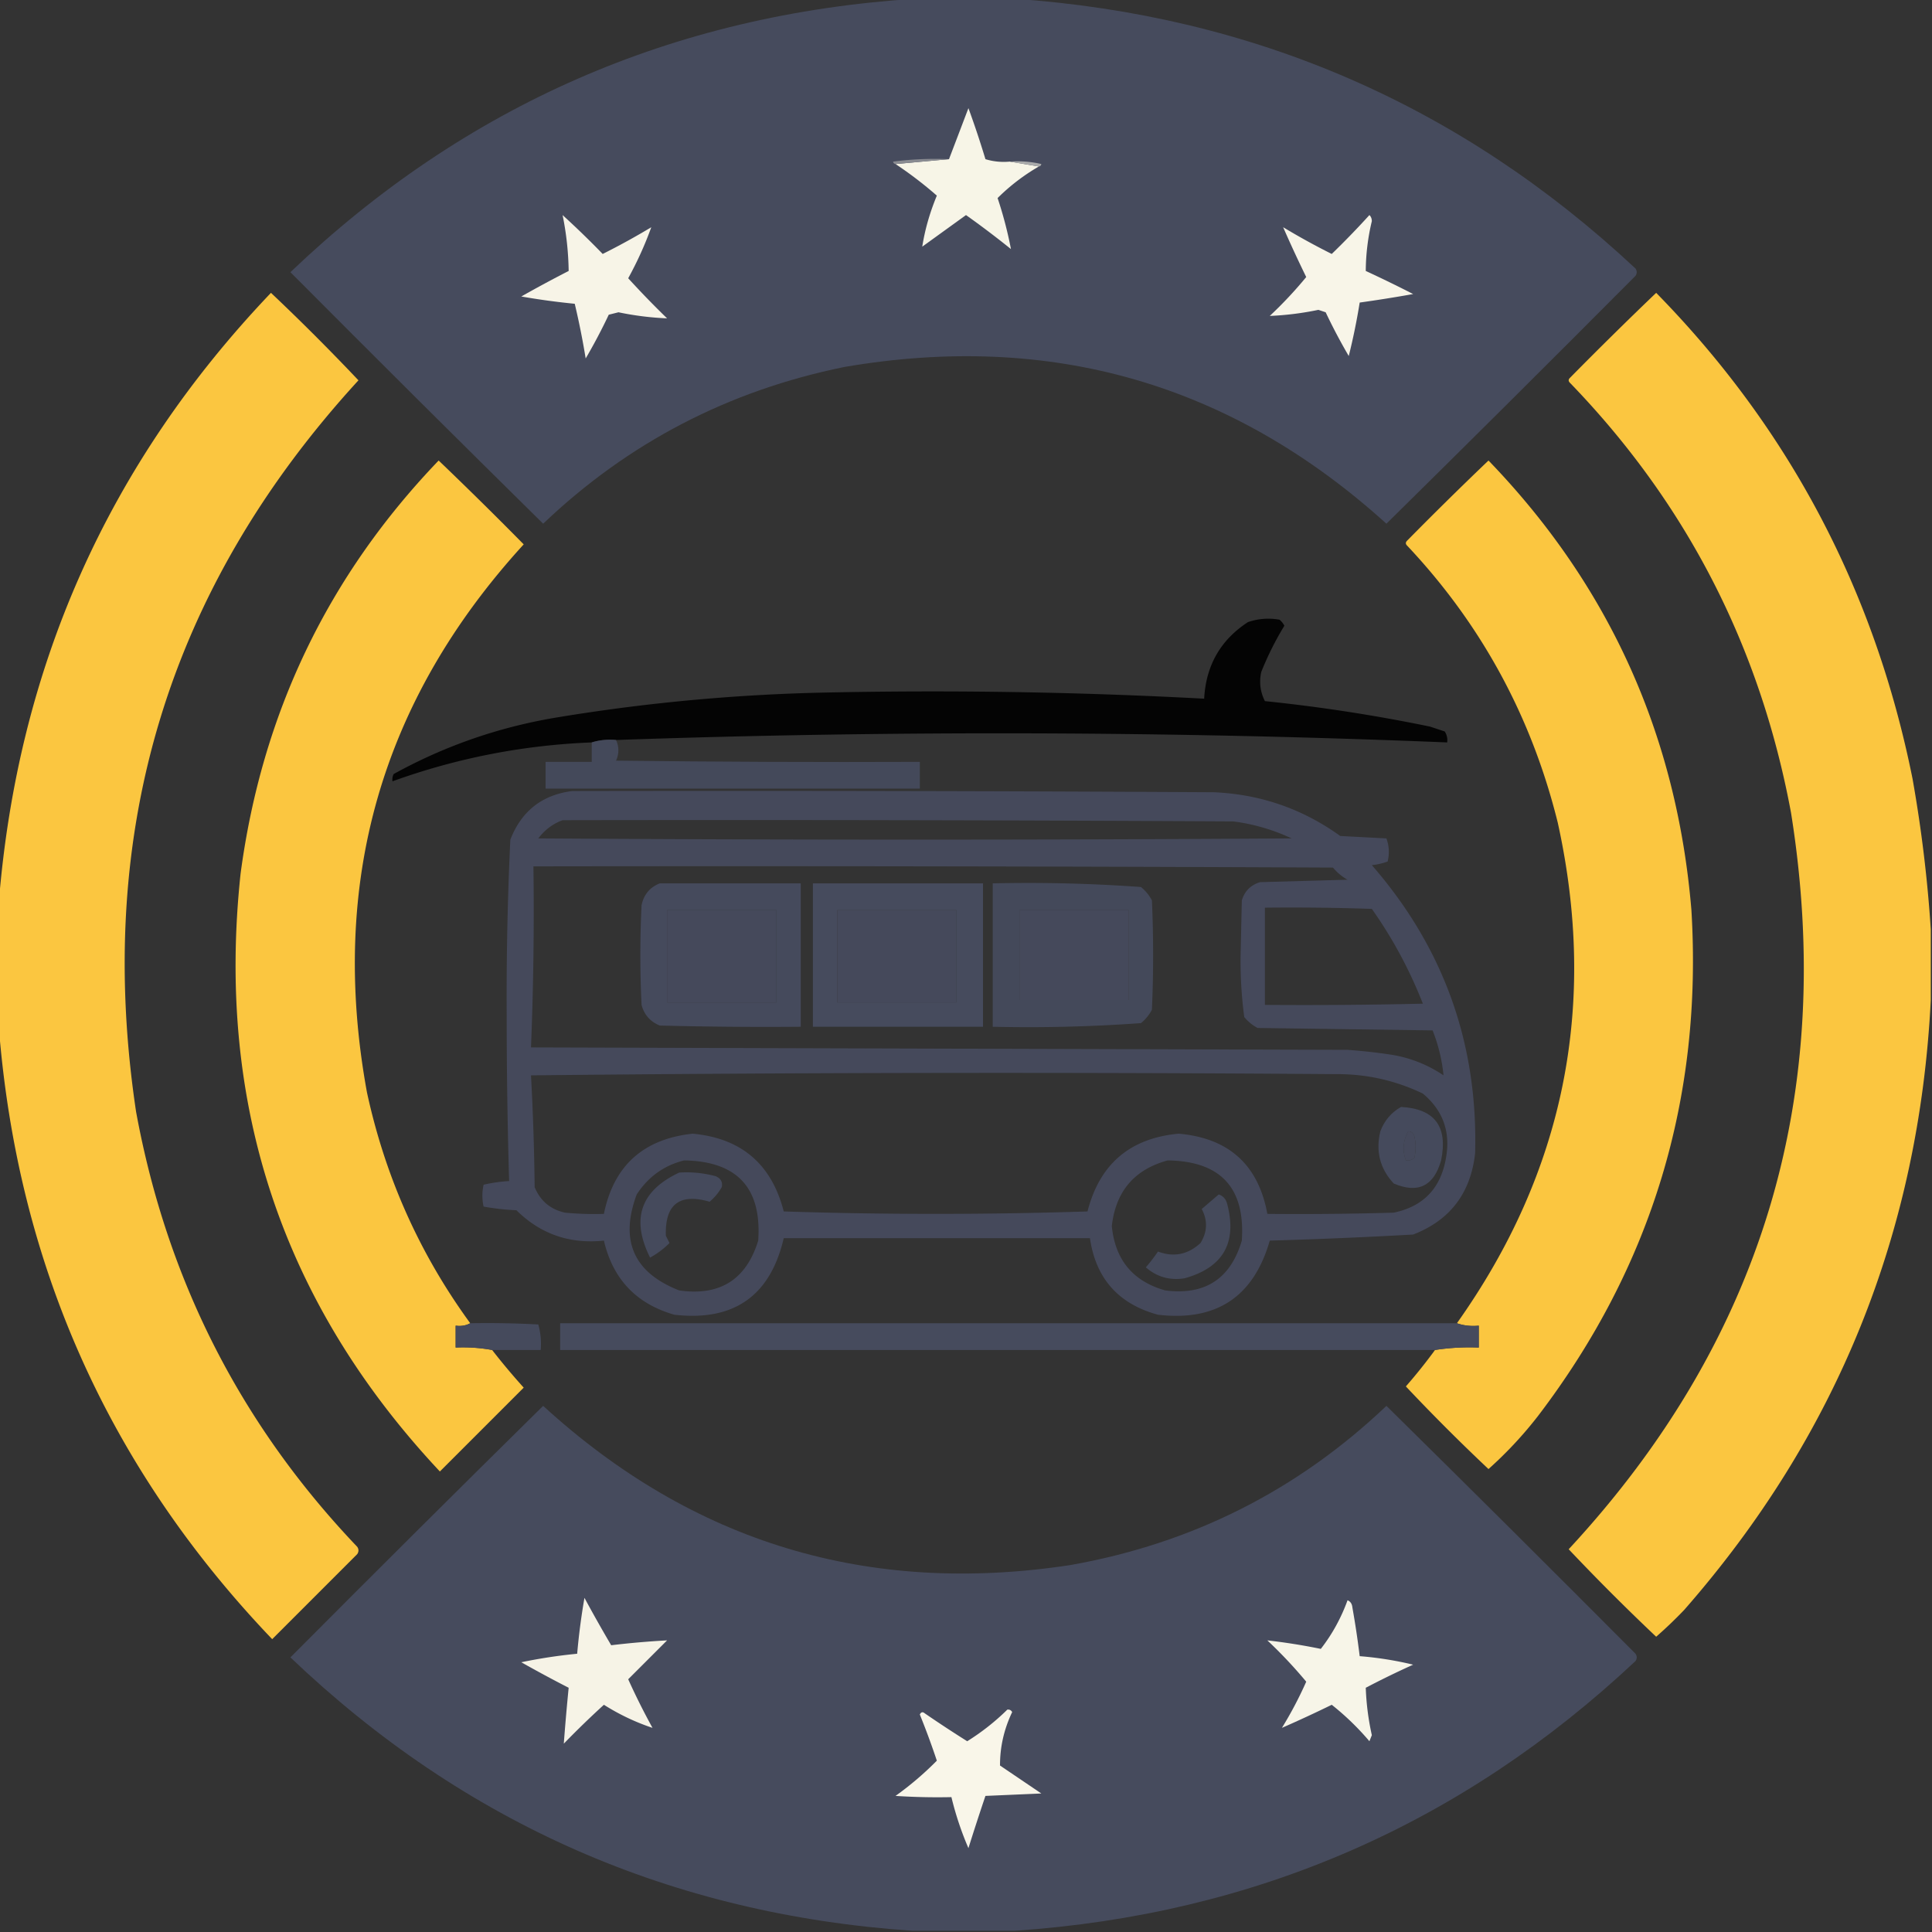 <?xml version="1.0" encoding="UTF-8"?>
<svg data-bbox="-0.5 -0.5 795 795" height="795" width="795" xmlns="http://www.w3.org/2000/svg" shape-rendering="geometricPrecision" text-rendering="geometricPrecision" image-rendering="optimizeQuality" fill-rule="evenodd" clip-rule="evenodd" data-type="ugc">
    <rect width="100%" height="100%" fill="#333333" stroke="none"/>
    <g>
        <path d="M376.5-.5h41c98.523 6.858 183.69 43.858 255.5 111 .667 1 .667 2 0 3-34.014 34.18-68.18 68.18-102.5 102-63.618-57.585-137.952-79.085-223-64.5-47.72 9.689-89.053 31.189-124 64.5-34.82-34.32-69.486-68.82-104-103.5C191.315 43.438 276.982 5.938 376.5-.5Z" fill="#464b5d" opacity=".998"/>
        <path d="m415.5 66.5 12 2a83.007 83.007 0 0 0-17 13 162.832 162.832 0 0 1 5.5 21 375.704 375.704 0 0 0-18.5-14l-18 13c1.101-7.004 3.101-14.004 6-21a160.84 160.84 0 0 0-17-13l22-2c2.641-6.91 5.308-13.91 8-21a387.438 387.438 0 0 1 7 21 25.87 25.87 0 0 0 10 1Z" fill="#f7f5e7"/>
        <path d="m390.5 65.5-22 2c-.543-.06-.876-.393-1-1a133.125 133.125 0 0 1 23-1Z" fill="#898b91"/>
        <path d="M415.5 66.5a43.123 43.123 0 0 1 13 1c-.124.607-.457.94-1 1l-12-2Z" fill="#aaabab"/>
        <path d="M231.5 88.5a371.68 371.68 0 0 1 16.5 16 289.858 289.858 0 0 0 20-11c-2.556 7.125-5.723 14.125-9.5 21a372.967 372.967 0 0 0 16 16.5 122.862 122.862 0 0 1-20-2.5l-4 1a231.156 231.156 0 0 1-9.5 18 316.76 316.76 0 0 0-4.5-22.5 290.823 290.823 0 0 1-22-3 545.974 545.974 0 0 1 19.5-10.5 123.125 123.125 0 0 0-2.5-23Z" fill="#f7f4e7"/>
        <path d="M563.5 88.5c.639.597.972 1.43 1 2.5a89.97 89.97 0 0 0-2.5 20.5 527.07 527.07 0 0 1 19.5 9.5 585.427 585.427 0 0 1-22 3.5 260.81 260.81 0 0 1-4.5 22 231.156 231.156 0 0 1-9.5-18l-3-1a122.807 122.807 0 0 1-20 2.5 169.127 169.127 0 0 0 15-16 534.922 534.922 0 0 1-9.5-20.5 289.858 289.858 0 0 0 20 11 348.778 348.778 0 0 0 15.5-16Z" fill="#f8f5e8"/>
        <path d="M-.5 422.5v-51c7.755-97.152 45.088-180.819 112-251a917.504 917.504 0 0 1 36 36C69.204 241.915 38.704 342.248 56 457.5c12.656 68.983 42.99 128.65 91 179 .667 1 .667 2 0 3l-35 35C44.664 604.055 7.164 520.055-.5 422.5Z" fill="#fcc741" opacity=".996"/>
        <path d="M794.5 382.5v29c-4.808 95.628-38.641 179.295-101.5 251a178.482 178.482 0 0 1-11.5 11 917.504 917.504 0 0 1-36-36c79.531-85.791 110.031-186.791 91.5-303-12.696-68.399-43.029-127.399-91-177-.667-.667-.667-1.333 0-2a1755.527 1755.527 0 0 1 35.5-35c54.787 55.889 89.953 122.556 105.5 200 3.669 20.679 6.169 41.346 7.5 62Z" fill="#fcc741" opacity=".996"/>
        <path d="M193.5 544.5c-1.765.961-3.765 1.295-6 1v9a67.246 67.246 0 0 1 15 1 280.46 280.46 0 0 0 13 15.5L181 605.5c-64.823-69.137-92.157-151.137-82-246 8.752-65.827 35.918-122.493 81.5-170a1706.07 1706.07 0 0 1 35 34.5c-58.731 64.226-80.231 139.393-64.5 225.5 7.529 34.799 21.696 66.466 42.5 95Z" fill="#fcc741" opacity=".995"/>
        <path d="M590.5 555.5a93.307 93.307 0 0 1 18-1v-9c-3.213.31-6.213-.023-9-1 44.222-62.282 58.055-130.949 41.5-206-10.794-43.603-31.461-81.603-62-114-.667-.667-.667-1.333 0-2a1561.937 1561.937 0 0 1 33.5-33c49.686 51.463 77.519 113.13 83.5 185 4.676 77.338-16.324 146.672-63 208a164.002 164.002 0 0 1-20.5 22c-11.667-11-23-22.333-34-34a222.203 222.203 0 0 0 12-15Z" fill="#fcc741" opacity=".995"/>
        <path d="M253.5 304.5c-3.542-.313-6.875.021-10 1-28.169 1.101-55.503 6.434-82 16a4.934 4.934 0 0 1 .5-3c21.403-11.802 44.236-19.635 68.5-23.5a774.454 774.454 0 0 1 108-10 2093.112 2093.112 0 0 1 157 2.5c.734-13.648 6.734-24.148 18-31.5 4.241-1.457 8.574-1.791 13-1a7.248 7.248 0 0 1 2 2.5 126.382 126.382 0 0 0-9.5 19c-.922 4.201-.422 8.201 1.5 12a681.958 681.958 0 0 1 68 10.5l6 2c.88 1.356 1.214 2.856 1 4.5a4531.442 4531.442 0 0 0-342-1Z" fill="#000001" opacity=".913"/>
        <path d="M253.5 304.5c1.286 2.835 1.286 5.668 0 8.5 41.665.5 83.332.667 125 .5v11h-154v-11h19v-8c3.125-.979 6.458-1.313 10-1Z" fill="#464b5d" opacity=".932"/>
        <path d="M235.5 325.5c88.001-.167 176.001 0 264 .5 19.176.836 36.509 6.836 52 18l19 1c1.117 3.073 1.284 6.24.5 9.5a26.67 26.67 0 0 1-6.5 1.5c29.535 33.92 43.702 73.42 42.5 118.5-1.801 16.445-10.301 27.611-25.5 33.5a2131.443 2131.443 0 0 1-59 2.5c-6.658 23.146-21.991 33.313-46 30.5-16.251-4.414-25.584-14.914-28-31.5h-126c-5.547 23.788-20.547 34.288-45 31.5-15.638-4.472-25.304-14.638-29-30.5-14.082 1.474-26.082-2.693-36-12.5a99.101 99.101 0 0 1-13.5-1.5c-.667-3-.667-6 0-9a62.065 62.065 0 0 1 10.5-1.5 2325.299 2325.299 0 0 1-1-68c-.142-24.206.358-48.373 1.5-72.5 4.585-11.761 13.085-18.428 25.5-20Zm-4 12c92.001-.167 184.001 0 276 .5a80.92 80.92 0 0 1 24 7c-103.333.667-206.667.667-310 0 2.692-3.548 6.025-6.048 10-7.5Zm-12 19c109.667-.167 219.334 0 329 .5a21.53 21.53 0 0 0 6 5l-36 1c-3.833 1.167-6.333 3.667-7.5 7.5l-.5 22.5a174.19 174.19 0 0 0 1.5 25.5 17.842 17.842 0 0 0 5.5 4.5l72 1a68.241 68.241 0 0 1 4.5 18.5c-6.504-4.393-13.67-7.226-21.5-8.5a226.44 226.44 0 0 0-18-2l-336-1a1397.967 1397.967 0 0 0 1-74.5Zm301 17c14.67-.167 29.337 0 44 .5 8.555 12.107 15.555 25.107 21 39-21.664.5-43.331.667-65 .5v-40Zm-246 1h45v38h-45v-38Zm70 0h49v38h-49v-38Zm75 0h45v37h-45v-37Zm-201 68a18265.105 18265.105 0 0 1 331-.5c12.652-.115 24.652 2.551 36 8 8.28 6.928 11.446 15.762 9.5 26.5-2.1 12.431-9.266 19.931-21.5 22.5-17.33.5-34.663.667-52 .5-3.707-20.202-15.874-31.202-36.5-33-20.011 1.843-32.511 12.51-37.5 32a1954.113 1954.113 0 0 1-125 0c-4.989-19.49-17.489-30.157-37.5-32-20.303 2.203-32.469 13.203-36.5 33a128.507 128.507 0 0 1-16-.5c-6.001-1.336-10.168-4.836-12.5-10.5a1049.474 1049.474 0 0 0-1.5-46Zm361 23c1.25.077 2.083.744 2.5 2 .667 3 .667 6 0 9-1.011.837-2.178 1.17-3.5 1-1.499-4.165-1.166-8.165 1-12Zm-298 12c21.842.339 32.009 11.339 30.5 33-4.932 16.055-15.765 22.888-32.5 20.5-18.736-7.314-24.569-20.48-17.5-39.5 4.757-7.278 11.257-11.944 19.5-14Zm199 0c21.801.299 31.968 11.299 30.5 33-4.651 15.746-15.151 22.579-31.5 20.5-13.311-3.75-20.644-12.584-22-26.5 1.622-14.28 9.289-23.28 23-27Z" fill="#464b5d" opacity=".956"/>
        <path d="M271.5 363.5h58v59c-19.336.167-38.67 0-58-.5-3.928-1.593-6.428-4.427-7.5-8.5a420.29 420.29 0 0 1 0-41c.923-4.414 3.423-7.414 7.5-9Zm3 11v38h45v-38h-45Z" fill="#464b5d" opacity=".976"/>
        <path d="M334.5 363.5h70v59h-70v-59Zm10 11v38h49v-38h-49Z" fill="#464b5d" opacity=".997"/>
        <path d="M408.5 363.5a642.5 642.5 0 0 1 61 1.5 17.842 17.842 0 0 1 4.5 5.5c.667 15 .667 30 0 45a17.842 17.842 0 0 1-4.5 5.5 642.5 642.5 0 0 1-61 1.5v-59Zm11 11v37h45v-37h-45Z" fill="#464b5d" opacity=".951"/>
        <path d="M576.5 455.5c13.87.734 19.37 8.067 16.5 22-3.008 10.588-9.508 13.755-19.5 9.5-5.662-6.098-7.495-13.264-5.5-21.5 1.687-4.416 4.52-7.749 8.5-10Zm3 10c-2.166 3.835-2.499 7.835-1 12 1.322.17 2.489-.163 3.5-1 .667-3 .667-6 0-9-.417-1.256-1.25-1.923-2.5-2Z" fill="#464b5d" opacity=".978"/>
        <path d="M279.5 482.5a45.902 45.902 0 0 1 15 1.5c2.112.906 2.945 2.406 2.5 4.5a21.783 21.783 0 0 1-5 6c-12.427-3.572-18.427 1.095-18 14l1.5 3a35.061 35.061 0 0 1-8 6c-7.935-15.865-3.935-27.532 12-35Z" fill="#464b5d" opacity=".965"/>
        <path d="M501.5 491.5c1.835.622 3.002 1.956 3.5 4 4.134 15.899-1.699 26.066-17.5 30.5-6.104.976-11.437-.524-16-4.5a74.242 74.242 0 0 0 5-6.5c6.472 2.427 12.306 1.26 17.5-3.5 2.829-4.617 2.996-9.283.5-14 2.353-2.023 4.686-4.023 7-6Z" fill="#464b5d" opacity=".943"/>
        <path d="M193.5 544.5c9.339-.166 18.673 0 28 .5.956 3.394 1.289 6.894 1 10.5h-20a67.246 67.246 0 0 0-15-1v-9c2.235.295 4.235-.039 6-1Z" fill="#464b5d" opacity=".994"/>
        <path d="M599.5 544.5c2.787.977 5.787 1.31 9 1v9a93.307 93.307 0 0 0-18 1h-360v-11h369Z" fill="#464b5d"/>
        <path d="M417.5 794.5h-42c-99.111-6.734-184.444-44.234-256-112.5 34.514-34.68 69.18-69.18 104-103.5 61.61 56.362 133.944 78.196 217 65.5 50.098-8.882 93.432-30.715 130-65.5 34.32 33.82 68.486 67.82 102.5 102 .667 1 .667 2 0 3-71.735 67.321-156.902 104.321-255.5 111Z" fill="#464b5d" opacity=".998"/>
        <path d="M240.5 657.5a582.355 582.355 0 0 0 11 19.5c7.633-.912 15.3-1.579 23-2l-16 16a279.48 279.48 0 0 0 10 20c-6.948-2.304-13.614-5.471-20-9.5a372.967 372.967 0 0 0-16.5 16 943.618 943.618 0 0 1 2-23 545.974 545.974 0 0 1-19.5-10.5 212.882 212.882 0 0 1 23-3.5 272.492 272.492 0 0 1 3-23Z" fill="#f6f3e6"/>
        <path d="M554.5 658.5c1.193.47 1.86 1.47 2 3a361.525 361.525 0 0 1 3 20 140.725 140.725 0 0 1 22 3.5 364.034 364.034 0 0 0-19.5 9.5 106.368 106.368 0 0 0 2.5 19.5l-1 2.5a109.689 109.689 0 0 0-15.5-15 534.922 534.922 0 0 1-20.5 9.5 159.255 159.255 0 0 0 10-19 191.654 191.654 0 0 0-16-17 250.854 250.854 0 0 1 22 3.5c4.675-6.008 8.341-12.675 11-20Z" fill="#f7f5e8"/>
        <path d="M414.5 703.5c.876-.131 1.543.202 2 1-3.371 7.075-5.038 14.408-5 22l17 11.5-23 1a993.265 993.265 0 0 0-7 21.5 129.396 129.396 0 0 1-7-21c-7.674.166-15.341 0-23-.5a130.518 130.518 0 0 0 17-14.5 323.966 323.966 0 0 0-7-19c.502-1.021 1.168-1.188 2-.5a497.38 497.38 0 0 0 17.5 11.5 95.18 95.18 0 0 0 16.5-13Z" fill="#f9f6e9"/>
    </g>
</svg>
